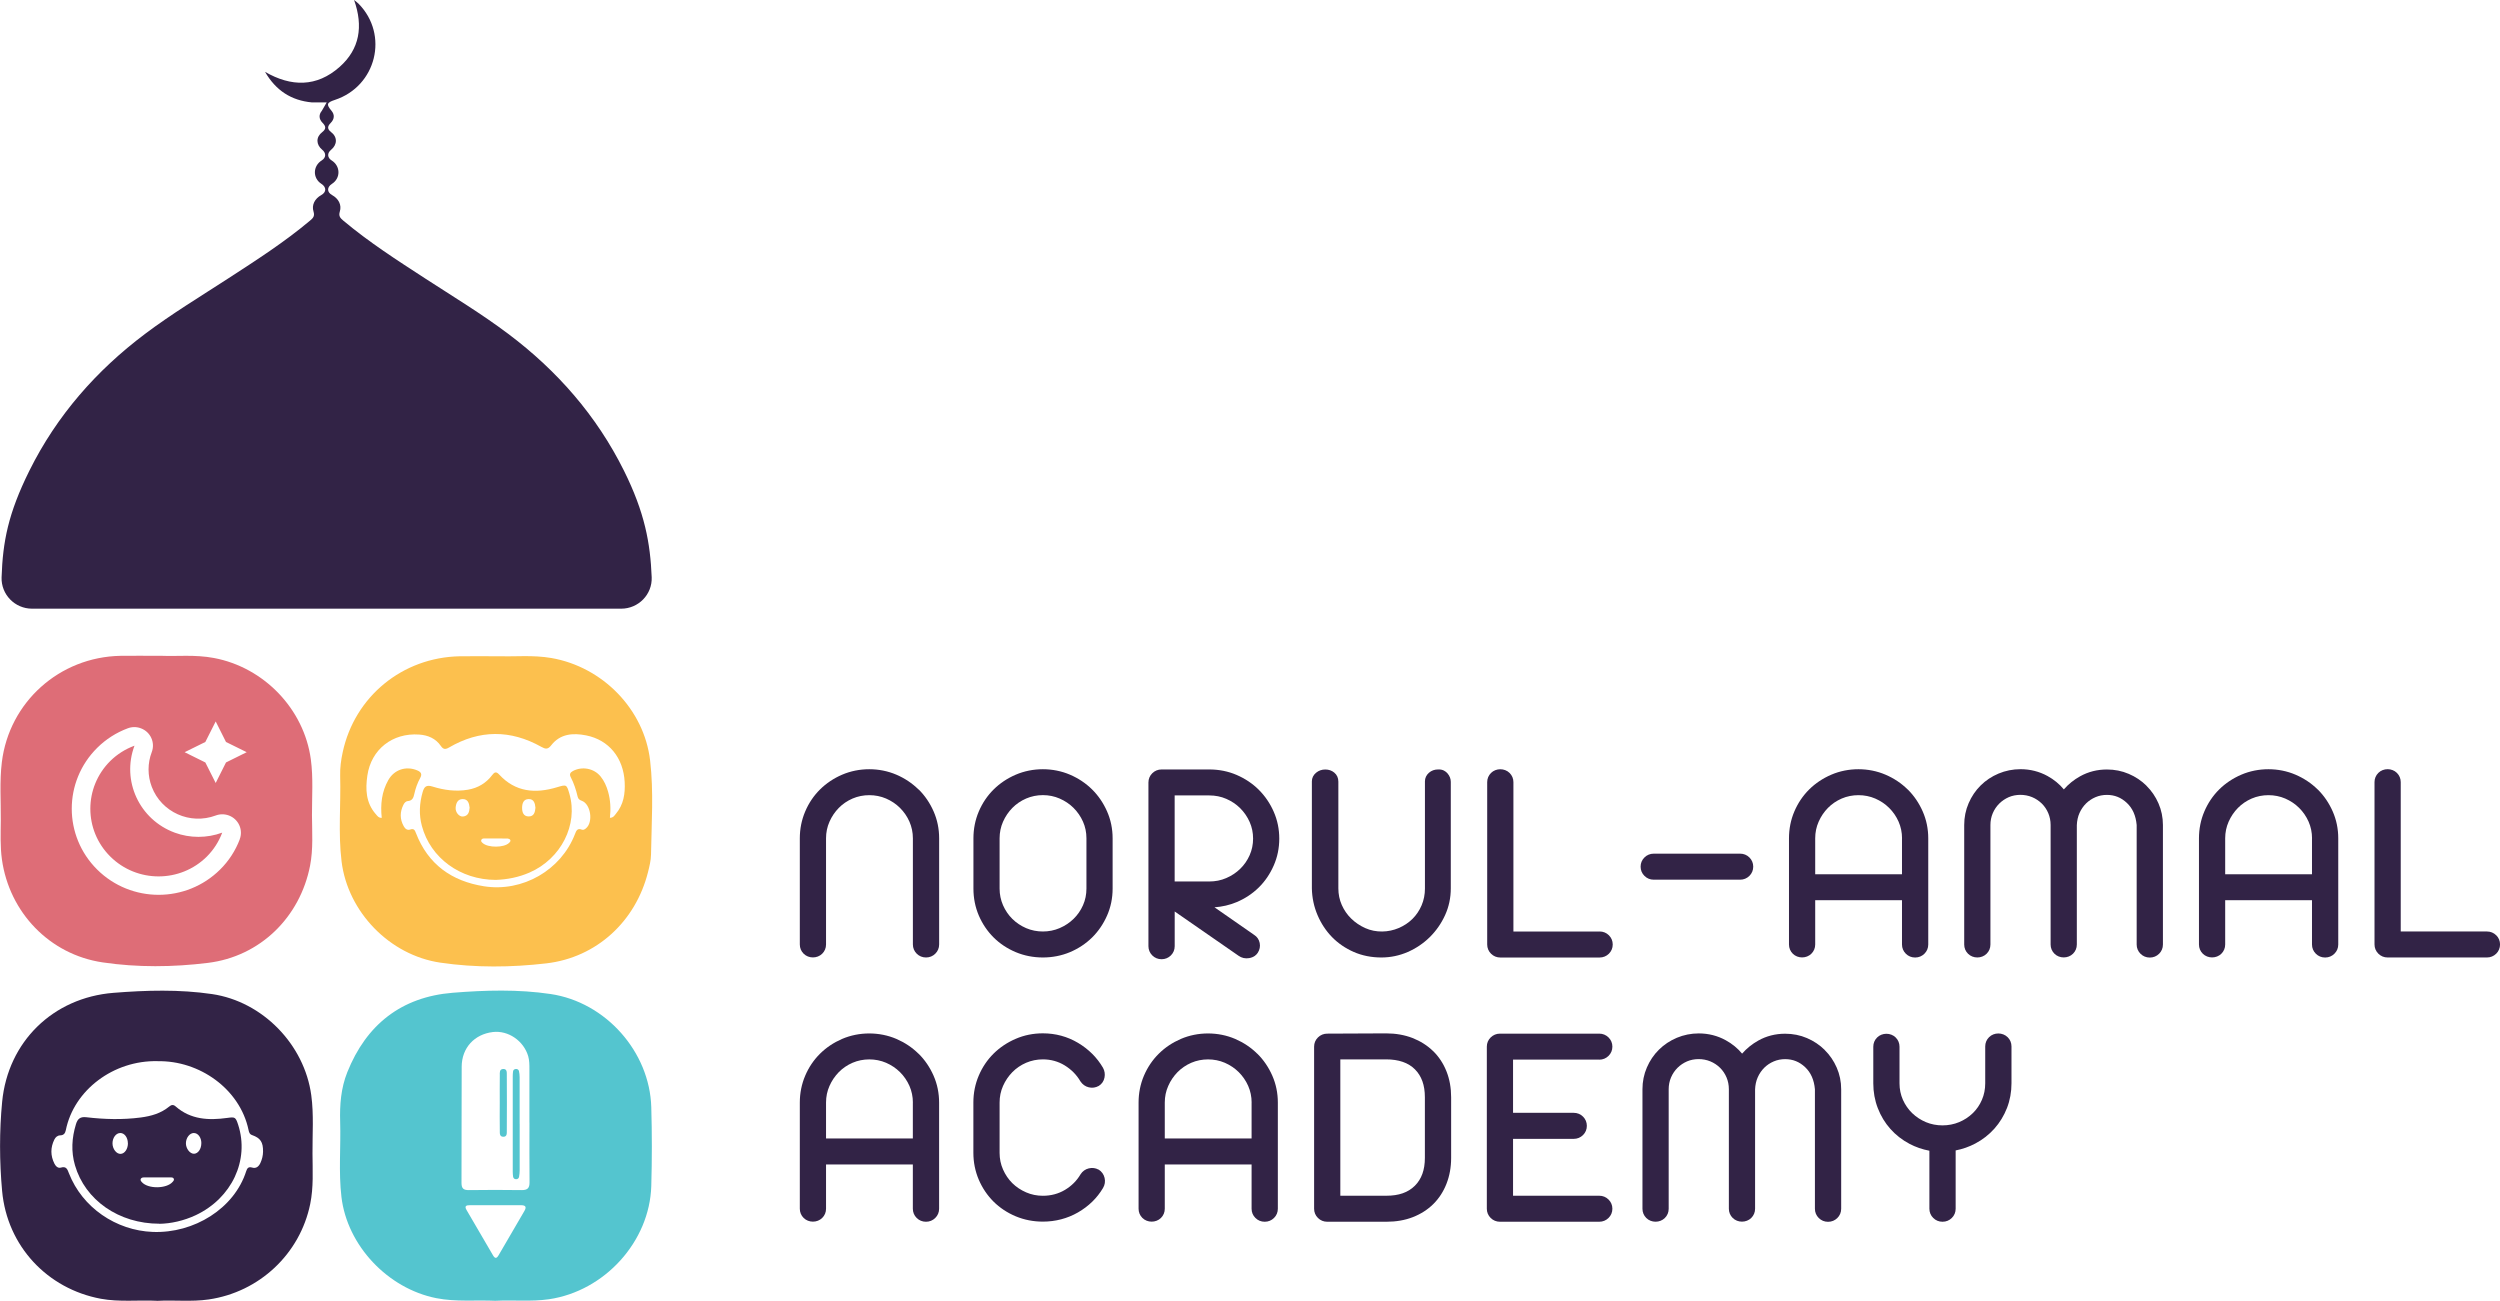 <svg width="123" height="64" viewBox="0 0 123 64" fill="none" xmlns="http://www.w3.org/2000/svg">
<g clip-path="url(#clip0_1086_200)">
<path d="M15.293 37.358C14.959 34.887 12.99 32.835 10.525 32.373C9.595 32.197 8.657 32.298 8.004 32.267C7.124 32.267 6.523 32.257 5.923 32.267C2.927 32.325 0.453 34.541 0.091 37.498C-0.026 38.454 0.048 39.415 0.039 40.375C0.033 41.011 0.007 41.647 0.094 42.281C0.456 44.883 2.431 46.962 5.052 47.35C6.766 47.604 8.514 47.585 10.228 47.374C12.806 47.058 14.764 45.122 15.256 42.589C15.416 41.766 15.353 40.936 15.349 40.111C15.347 39.193 15.416 38.274 15.293 37.358ZM11.796 41.295C11.585 41.854 11.254 42.363 10.827 42.784C9.157 44.439 6.452 44.439 4.783 42.784C3.113 41.129 3.113 38.448 4.783 36.793C5.21 36.37 5.721 36.043 6.285 35.833C6.495 35.753 6.725 35.753 6.933 35.833C7.406 36.009 7.644 36.533 7.467 37.001C7.256 37.552 7.256 38.16 7.467 38.712C7.943 39.963 9.353 40.594 10.614 40.122C10.822 40.044 11.054 40.044 11.262 40.122C11.735 40.3 11.973 40.824 11.794 41.293L11.796 41.295ZM11.119 37.513L10.612 38.523L10.103 37.513L9.084 37.008L10.103 36.505L10.612 35.495L11.119 36.505L12.138 37.008L11.119 37.513ZM8.596 40.966C6.857 40.326 5.971 38.411 6.617 36.688C6.172 36.851 5.767 37.105 5.429 37.438C4.117 38.738 4.117 40.844 5.429 42.144C6.74 43.444 8.865 43.444 10.176 42.144C10.51 41.809 10.768 41.409 10.933 40.966C10.178 41.243 9.348 41.243 8.594 40.966H8.596Z" fill="#DE6D77"/>
<path d="M24.395 64C23.413 63.953 22.435 64.062 21.464 63.869C19.079 63.394 17.081 61.284 16.799 58.888C16.654 57.661 16.773 56.425 16.736 55.194C16.71 54.358 16.775 53.535 17.087 52.753C18.022 50.415 19.745 49.048 22.275 48.844C23.875 48.715 25.494 48.668 27.09 48.906C29.804 49.308 31.965 51.749 32.043 54.474C32.08 55.766 32.08 57.061 32.043 58.353C31.961 61.093 29.741 63.523 27.009 63.923C26.136 64.049 25.26 63.953 24.395 63.998V64ZM26.047 55.233C26.047 54.354 26.047 53.475 26.047 52.598C26.047 52.388 26.047 52.175 25.988 51.966C25.765 51.208 25.006 50.686 24.25 50.776C23.339 50.885 22.719 51.556 22.715 52.48C22.704 54.388 22.715 56.296 22.706 58.205C22.706 58.473 22.806 58.555 23.066 58.553C23.931 58.542 24.796 58.54 25.661 58.553C25.954 58.557 26.056 58.456 26.053 58.166C26.043 57.186 26.049 56.206 26.049 55.228L26.047 55.233ZM24.399 59.296C23.972 59.296 23.545 59.296 23.12 59.296C22.94 59.296 22.836 59.331 22.958 59.539C23.393 60.278 23.825 61.022 24.256 61.763C24.356 61.935 24.436 61.922 24.532 61.757C24.95 61.03 25.373 60.306 25.798 59.584C25.928 59.365 25.843 59.294 25.62 59.296C25.215 59.296 24.807 59.296 24.402 59.296H24.399Z" fill="#54C5CF"/>
<path d="M25.568 55.297C25.568 56.053 25.568 56.812 25.568 57.568C25.568 57.678 25.557 57.79 25.538 57.899C25.524 57.974 25.468 58.022 25.384 58.017C25.299 58.013 25.254 57.962 25.243 57.884C25.232 57.805 25.227 57.723 25.227 57.644C25.227 56.079 25.227 54.515 25.227 52.95C25.227 52.871 25.232 52.789 25.243 52.71C25.251 52.643 25.301 52.604 25.368 52.596C25.449 52.585 25.516 52.622 25.533 52.697C25.555 52.794 25.566 52.897 25.566 52.995C25.568 53.763 25.566 54.53 25.566 55.297H25.568Z" fill="#54C5CF"/>
<path d="M24.588 54.263C24.588 53.81 24.584 53.354 24.59 52.901C24.59 52.779 24.566 52.605 24.753 52.594C24.948 52.583 24.935 52.759 24.935 52.882C24.941 53.799 24.941 54.719 24.935 55.636C24.935 55.757 24.952 55.935 24.757 55.929C24.568 55.922 24.592 55.746 24.59 55.624C24.581 55.17 24.588 54.715 24.588 54.261V54.263Z" fill="#54C5CF"/>
<path d="M7.735 64C6.812 63.953 5.882 64.069 4.962 63.899C2.324 63.407 0.351 61.305 0.104 58.596C-0.028 57.139 -0.034 55.66 0.106 54.203C0.393 51.255 2.602 49.087 5.58 48.848C7.191 48.719 8.821 48.672 10.43 48.908C12.931 49.276 14.978 51.399 15.314 53.883C15.444 54.839 15.368 55.8 15.375 56.76C15.379 57.588 15.431 58.415 15.262 59.238C14.761 61.688 12.765 63.57 10.267 63.933C9.424 64.056 8.578 63.955 7.735 64.002V64ZM7.755 52.209C5.585 52.157 3.634 53.636 3.239 55.602C3.206 55.759 3.137 55.856 2.959 55.86C2.827 55.864 2.732 55.95 2.675 56.064C2.478 56.462 2.48 56.861 2.68 57.257C2.743 57.379 2.853 57.489 2.996 57.446C3.272 57.364 3.319 57.542 3.393 57.73C4.05 59.408 5.704 60.542 7.518 60.611C9.55 60.688 11.529 59.459 12.114 57.62C12.158 57.482 12.223 57.388 12.402 57.444C12.606 57.506 12.732 57.388 12.812 57.218C12.893 57.042 12.94 56.853 12.942 56.661C12.949 56.191 12.812 55.991 12.405 55.847C12.273 55.802 12.251 55.697 12.227 55.589C11.802 53.576 9.81 52.172 7.759 52.211L7.755 52.209Z" fill="#322346"/>
<path d="M7.848 60.207C5.838 60.209 4.184 59.036 3.69 57.336C3.491 56.655 3.532 55.982 3.738 55.308C3.818 55.045 3.95 54.934 4.245 54.968C5.136 55.073 6.031 55.097 6.922 54.981C7.434 54.914 7.92 54.777 8.325 54.442C8.438 54.347 8.533 54.339 8.646 54.44C9.385 55.086 10.265 55.129 11.178 55.002C11.564 54.949 11.592 54.955 11.718 55.34C12.281 57.083 11.405 58.948 9.632 59.786C9.034 60.067 8.401 60.201 7.848 60.211V60.207ZM7.75 57.929C7.527 57.929 7.304 57.929 7.081 57.929C7.02 57.929 6.953 57.942 6.924 58.005C6.896 58.069 6.94 58.116 6.981 58.163C7.282 58.503 8.199 58.494 8.494 58.148C8.535 58.101 8.581 58.054 8.548 57.989C8.518 57.927 8.446 57.929 8.388 57.929C8.175 57.929 7.963 57.929 7.748 57.929H7.75ZM6.291 56.245C6.289 55.961 6.122 55.74 5.914 55.744C5.706 55.748 5.535 55.978 5.535 56.251C5.535 56.53 5.73 56.782 5.938 56.771C6.138 56.76 6.296 56.524 6.294 56.245H6.291ZM9.907 56.247C9.907 55.965 9.743 55.744 9.535 55.744C9.333 55.744 9.151 55.978 9.147 56.242C9.142 56.507 9.344 56.771 9.548 56.765C9.747 56.758 9.907 56.526 9.905 56.245L9.907 56.247Z" fill="#322346"/>
<path d="M24.675 32.287C25.301 32.313 26.22 32.218 27.131 32.375C29.648 32.813 31.69 34.894 31.985 37.414C32.165 38.95 32.056 40.502 32.03 42.047C32.026 42.335 31.952 42.627 31.881 42.911C31.274 45.326 29.36 47.11 26.877 47.398C25.152 47.598 23.396 47.617 21.67 47.363C19.171 46.998 17.111 44.868 16.805 42.382C16.634 40.986 16.775 39.576 16.736 38.175C16.725 37.777 16.779 37.388 16.862 37.004C17.451 34.27 19.799 32.345 22.615 32.289C23.205 32.278 23.797 32.289 24.675 32.289V32.287ZM30.01 40.238C30.175 40.231 30.231 40.126 30.298 40.044C30.682 39.589 30.764 39.049 30.734 38.478C30.673 37.287 29.96 36.404 28.837 36.181C28.191 36.052 27.56 36.099 27.118 36.671C26.955 36.879 26.836 36.858 26.639 36.748C25.119 35.895 23.597 35.897 22.091 36.778C21.913 36.881 21.809 36.875 21.69 36.701C21.436 36.331 21.057 36.17 20.621 36.14C19.314 36.047 18.262 36.868 18.074 38.156C17.976 38.828 17.998 39.492 18.483 40.049C18.557 40.132 18.622 40.246 18.782 40.238C18.711 39.578 18.78 38.953 19.105 38.379C19.398 37.861 19.981 37.674 20.526 37.902C20.714 37.981 20.779 38.082 20.675 38.274C20.538 38.523 20.443 38.791 20.382 39.069C20.343 39.247 20.289 39.393 20.068 39.413C19.96 39.421 19.89 39.507 19.845 39.602C19.671 39.952 19.671 40.304 19.862 40.648C19.929 40.771 20.033 40.865 20.185 40.812C20.369 40.747 20.413 40.85 20.465 40.988C21.057 42.52 22.212 43.351 23.814 43.605C25.713 43.904 27.606 42.81 28.289 41.035C28.354 40.867 28.408 40.73 28.631 40.82C28.701 40.848 28.77 40.803 28.826 40.758C29.199 40.455 29.067 39.556 28.622 39.398C28.514 39.359 28.445 39.307 28.421 39.198C28.343 38.862 28.236 38.536 28.076 38.228C28.007 38.093 28.055 38.005 28.187 37.934C28.64 37.693 29.219 37.799 29.546 38.198C29.728 38.42 29.841 38.68 29.919 38.955C30.038 39.374 30.055 39.801 30.008 40.24L30.01 40.238Z" fill="#FCC04E"/>
<path d="M24.39 43.291C22.65 43.287 21.18 42.215 20.757 40.638C20.605 40.077 20.636 39.52 20.796 38.964C20.872 38.703 20.98 38.605 21.275 38.697C21.841 38.875 22.424 38.955 23.023 38.854C23.519 38.768 23.916 38.529 24.217 38.132C24.321 37.992 24.41 37.945 24.553 38.1C25.355 38.974 26.337 39.056 27.41 38.731C27.874 38.592 27.881 38.592 28.015 39.056C28.455 40.575 27.603 42.254 26.051 42.93C25.522 43.16 24.967 43.272 24.39 43.291ZM24.404 41.252C24.211 41.252 24.02 41.252 23.827 41.252C23.766 41.252 23.701 41.263 23.677 41.332C23.656 41.4 23.708 41.443 23.753 41.482C24.018 41.716 24.796 41.712 25.043 41.473C25.089 41.43 25.138 41.381 25.104 41.321C25.084 41.286 25.021 41.258 24.978 41.256C24.787 41.25 24.594 41.254 24.401 41.252H24.404ZM23.105 39.737C23.083 39.52 23.023 39.314 22.765 39.314C22.511 39.314 22.435 39.526 22.418 39.735C22.398 39.965 22.593 40.195 22.782 40.173C23.04 40.145 23.09 39.95 23.105 39.737ZM26.344 39.741C26.324 39.524 26.27 39.309 26.01 39.314C25.752 39.318 25.689 39.531 25.687 39.746C25.687 39.963 25.754 40.171 26.016 40.169C26.277 40.167 26.326 39.952 26.344 39.741Z" fill="#FCC04E"/>
<path d="M30.565 29.947H1.578C0.728 29.947 0.05 29.246 0.078 28.404C0.137 26.659 0.397 25.269 1.448 23.154C2.792 20.451 4.735 18.233 7.139 16.426C8.444 15.444 9.851 14.593 11.225 13.701C12.608 12.803 13.996 11.913 15.259 10.85C15.403 10.729 15.494 10.633 15.426 10.411C15.322 10.082 15.492 9.771 15.804 9.599C16.066 9.455 16.068 9.21 15.812 9.045C15.379 8.767 15.387 8.168 15.832 7.891C16.044 7.757 16.055 7.534 15.856 7.371C15.543 7.113 15.537 6.741 15.856 6.498C16.055 6.343 16.036 6.212 15.875 6.049C15.684 5.858 15.676 5.641 15.834 5.452L16.073 5.039H15.348C14.334 4.945 13.571 4.455 13.04 3.535C14.325 4.278 15.582 4.293 16.71 3.292C17.696 2.417 17.881 1.298 17.421 0C17.527 0.088 17.59 0.129 17.64 0.181C19.144 1.708 18.518 4.246 16.471 4.917C16.073 5.048 16.046 5.138 16.311 5.452C16.469 5.641 16.46 5.858 16.27 6.049C16.109 6.212 16.09 6.343 16.289 6.498C16.608 6.741 16.601 7.113 16.289 7.371C16.09 7.534 16.101 7.757 16.313 7.891C16.758 8.168 16.766 8.767 16.333 9.045C16.077 9.21 16.079 9.455 16.341 9.599C16.653 9.771 16.823 10.082 16.718 10.411C16.651 10.633 16.742 10.729 16.885 10.85C18.149 11.913 19.537 12.803 20.92 13.701C22.294 14.593 23.701 15.444 25.006 16.426C27.41 18.233 29.353 20.451 30.697 23.154C31.724 25.219 31.995 26.719 32.063 28.4C32.097 29.244 31.414 29.947 30.562 29.947H30.565Z" fill="#322346"/>
<path d="M86.071 42.187C85.947 42.064 85.791 42 85.613 42H81.364C81.189 42 81.03 42.064 80.907 42.187C80.783 42.309 80.718 42.464 80.718 42.64C80.718 42.816 80.783 42.971 80.907 43.093C81.03 43.216 81.186 43.281 81.364 43.281H85.613C85.789 43.281 85.947 43.216 86.071 43.093C86.194 42.971 86.259 42.814 86.259 42.64C86.259 42.466 86.194 42.309 86.071 42.187Z" fill="#322346"/>
<path d="M45.191 38.843C44.883 38.538 44.517 38.293 44.103 38.115C43.268 37.756 42.267 37.756 41.432 38.115C41.018 38.293 40.652 38.538 40.344 38.843C40.036 39.148 39.791 39.511 39.616 39.924C39.44 40.337 39.351 40.781 39.351 41.245V46.469C39.351 46.644 39.416 46.8 39.54 46.923C39.785 47.166 40.207 47.166 40.452 46.923C40.576 46.8 40.641 46.646 40.641 46.469V41.245C40.641 40.958 40.697 40.682 40.81 40.429C40.923 40.171 41.079 39.943 41.27 39.748C41.46 39.554 41.688 39.4 41.946 39.288C42.458 39.067 43.082 39.067 43.594 39.288C43.852 39.4 44.084 39.554 44.279 39.748C44.474 39.941 44.632 40.171 44.745 40.427C44.855 40.68 44.914 40.955 44.914 41.243V46.467C44.914 46.641 44.979 46.798 45.102 46.921C45.226 47.043 45.382 47.108 45.56 47.108C45.738 47.108 45.894 47.043 46.017 46.921C46.141 46.798 46.206 46.644 46.206 46.467V41.243C46.206 40.779 46.115 40.332 45.933 39.92C45.753 39.509 45.506 39.146 45.198 38.841L45.191 38.843Z" fill="#322346"/>
<path d="M53.733 38.843C53.425 38.538 53.059 38.293 52.645 38.115C51.81 37.756 50.808 37.756 49.974 38.115C49.56 38.293 49.193 38.538 48.886 38.843C48.578 39.148 48.333 39.511 48.157 39.924C47.981 40.337 47.893 40.781 47.893 41.245V43.721C47.893 44.185 47.981 44.63 48.157 45.043C48.333 45.453 48.578 45.816 48.886 46.123C49.193 46.429 49.56 46.671 49.976 46.846C50.392 47.02 50.841 47.108 51.309 47.108C51.777 47.108 52.226 47.02 52.642 46.846C53.056 46.671 53.423 46.429 53.733 46.123C54.041 45.818 54.288 45.455 54.468 45.045C54.65 44.632 54.741 44.187 54.741 43.721V41.245C54.741 40.781 54.65 40.334 54.468 39.922C54.288 39.511 54.041 39.148 53.733 38.843ZM53.453 41.245V43.721C53.453 44.009 53.397 44.284 53.284 44.538C53.171 44.793 53.015 45.019 52.82 45.208C52.625 45.399 52.393 45.552 52.133 45.664C51.621 45.885 50.997 45.885 50.485 45.664C50.227 45.552 49.998 45.399 49.807 45.21C49.616 45.021 49.462 44.795 49.349 44.538C49.239 44.284 49.18 44.009 49.18 43.721V41.245C49.18 40.958 49.237 40.682 49.349 40.429C49.462 40.171 49.618 39.943 49.809 39.748C50 39.554 50.227 39.4 50.485 39.288C50.741 39.178 51.019 39.12 51.309 39.12C51.6 39.12 51.877 39.176 52.133 39.288C52.391 39.4 52.623 39.554 52.818 39.748C53.013 39.943 53.171 40.171 53.284 40.427C53.397 40.68 53.453 40.955 53.453 41.243V41.245Z" fill="#322346"/>
<path d="M61.932 38.856C61.624 38.551 61.258 38.306 60.843 38.127C60.427 37.947 59.972 37.857 59.495 37.857H57.149C56.974 37.857 56.816 37.921 56.692 38.044C56.569 38.166 56.503 38.321 56.503 38.497V46.553C56.503 46.727 56.569 46.884 56.692 47.007C56.816 47.129 56.972 47.194 57.149 47.194C57.327 47.194 57.483 47.129 57.607 47.007C57.73 46.884 57.795 46.729 57.795 46.553V44.845L60.941 47.026C61.088 47.131 61.266 47.172 61.457 47.14C61.702 47.097 61.825 46.97 61.886 46.871C61.979 46.725 62.01 46.562 61.977 46.394C61.943 46.224 61.845 46.083 61.702 45.995L59.753 44.639C60.135 44.613 60.501 44.527 60.841 44.385C61.255 44.211 61.622 43.968 61.932 43.663C62.242 43.358 62.487 42.995 62.667 42.584C62.849 42.172 62.94 41.727 62.94 41.261C62.94 40.794 62.849 40.349 62.667 39.937C62.487 39.526 62.24 39.163 61.932 38.858V38.856ZM59.495 43.369H57.793V39.135H59.495C59.794 39.135 60.076 39.191 60.332 39.303C60.59 39.415 60.822 39.569 61.017 39.763C61.212 39.958 61.37 40.186 61.483 40.442C61.596 40.695 61.652 40.97 61.652 41.258C61.652 41.546 61.596 41.821 61.483 42.075C61.37 42.331 61.214 42.556 61.019 42.745C60.824 42.937 60.592 43.089 60.332 43.201C60.076 43.313 59.794 43.369 59.495 43.369Z" fill="#322346"/>
<path d="M70.753 37.857C70.579 37.857 70.427 37.913 70.304 38.02C70.176 38.134 70.107 38.28 70.107 38.441V43.721C70.107 44.009 70.052 44.286 69.944 44.54C69.836 44.795 69.684 45.021 69.493 45.21C69.302 45.399 69.073 45.552 68.808 45.663C68.318 45.872 67.698 45.902 67.163 45.659C66.907 45.543 66.675 45.386 66.48 45.195C66.285 45.006 66.129 44.78 66.016 44.525C65.903 44.271 65.847 43.996 65.847 43.708V38.456C65.847 38.273 65.778 38.121 65.645 38.011C65.524 37.91 65.374 37.859 65.203 37.859C65.032 37.859 64.88 37.913 64.752 38.018C64.615 38.132 64.544 38.278 64.544 38.441V43.71C64.553 44.172 64.648 44.617 64.824 45.027C64.999 45.438 65.24 45.801 65.537 46.106C65.836 46.411 66.196 46.658 66.606 46.837C67.017 47.017 67.475 47.108 67.963 47.108C68.414 47.108 68.852 47.017 69.263 46.837C69.673 46.658 70.037 46.411 70.35 46.102C70.662 45.792 70.913 45.431 71.097 45.027C71.284 44.619 71.379 44.174 71.379 43.708V38.469C71.379 38.316 71.325 38.177 71.217 38.05C71.134 37.953 70.983 37.842 70.748 37.857H70.753Z" fill="#322346"/>
<path d="M78.7 45.831H74.46V38.482C74.46 38.308 74.395 38.151 74.271 38.029C74.026 37.786 73.603 37.786 73.359 38.029C73.235 38.151 73.17 38.308 73.17 38.482V46.469C73.17 46.643 73.235 46.8 73.359 46.923C73.482 47.045 73.638 47.11 73.816 47.11H78.7C78.876 47.11 79.034 47.045 79.158 46.923C79.281 46.8 79.346 46.645 79.346 46.469C79.346 46.293 79.281 46.138 79.158 46.016C79.034 45.893 78.878 45.829 78.7 45.829V45.831Z" fill="#322346"/>
<path d="M93.858 38.843C93.55 38.538 93.184 38.293 92.769 38.115C91.935 37.756 90.933 37.756 90.099 38.115C89.685 38.293 89.318 38.538 89.01 38.843C88.703 39.148 88.458 39.511 88.282 39.924C88.106 40.337 88.018 40.781 88.018 41.245V46.469C88.018 46.644 88.083 46.8 88.206 46.923C88.451 47.166 88.874 47.166 89.119 46.923C89.242 46.8 89.308 46.646 89.308 46.469V44.291H93.578V46.469C93.578 46.644 93.643 46.8 93.767 46.923C93.89 47.045 94.046 47.11 94.224 47.11C94.402 47.11 94.558 47.045 94.682 46.923C94.805 46.8 94.87 46.646 94.87 46.469V41.245C94.87 40.781 94.779 40.334 94.597 39.922C94.417 39.511 94.17 39.148 93.862 38.843H93.858ZM93.578 41.245V43.014H89.308V41.245C89.308 40.958 89.364 40.682 89.477 40.429C89.589 40.171 89.745 39.943 89.936 39.748C90.127 39.554 90.355 39.4 90.612 39.288C91.124 39.067 91.749 39.067 92.26 39.288C92.518 39.4 92.75 39.554 92.945 39.748C93.14 39.941 93.299 40.171 93.411 40.427C93.522 40.68 93.58 40.955 93.58 41.243L93.578 41.245Z" fill="#322346"/>
<path d="M105.608 38.658C105.358 38.411 105.066 38.215 104.734 38.074C104.4 37.93 104.038 37.859 103.661 37.859C103.184 37.859 102.74 37.971 102.341 38.194C102.033 38.366 101.766 38.581 101.541 38.839C101.32 38.572 101.051 38.351 100.736 38.179C100.333 37.958 99.887 37.844 99.41 37.844C99.032 37.844 98.67 37.917 98.33 38.059C97.994 38.2 97.697 38.398 97.448 38.645C97.198 38.892 96.999 39.187 96.856 39.52C96.711 39.855 96.639 40.214 96.639 40.59V46.471C96.639 46.645 96.704 46.802 96.828 46.925C97.073 47.168 97.496 47.168 97.74 46.925C97.864 46.802 97.929 46.648 97.929 46.471V40.59C97.929 40.384 97.968 40.188 98.044 40.01C98.12 39.831 98.228 39.672 98.363 39.537C98.499 39.402 98.657 39.296 98.833 39.219C99.173 39.073 99.614 39.066 99.98 39.219C100.16 39.294 100.32 39.402 100.457 39.535C100.593 39.67 100.7 39.829 100.775 40.008C100.851 40.186 100.89 40.382 100.89 40.588V46.469C100.89 46.643 100.955 46.8 101.079 46.923C101.324 47.166 101.747 47.166 101.992 46.923C102.115 46.8 102.18 46.645 102.18 46.469V40.596C102.189 40.379 102.232 40.177 102.312 39.999C102.393 39.819 102.501 39.662 102.633 39.531C102.766 39.4 102.922 39.296 103.097 39.221C103.271 39.146 103.461 39.109 103.659 39.109C104.038 39.109 104.359 39.238 104.641 39.503C104.925 39.769 105.083 40.13 105.124 40.59V46.471C105.124 46.645 105.189 46.802 105.313 46.925C105.436 47.047 105.592 47.112 105.77 47.112C105.948 47.112 106.104 47.047 106.228 46.925C106.351 46.802 106.416 46.648 106.416 46.471V40.59C106.416 40.216 106.342 39.857 106.197 39.526C106.054 39.197 105.855 38.905 105.605 38.66L105.608 38.658Z" fill="#322346"/>
<path d="M114.03 38.843C113.722 38.538 113.355 38.293 112.941 38.115C112.107 37.756 111.105 37.756 110.271 38.115C109.857 38.293 109.49 38.538 109.182 38.843C108.875 39.148 108.63 39.511 108.454 39.924C108.278 40.337 108.189 40.781 108.189 41.245V46.469C108.189 46.644 108.254 46.8 108.378 46.923C108.623 47.166 109.046 47.166 109.291 46.923C109.414 46.8 109.479 46.646 109.479 46.469V44.291H113.75V46.469C113.75 46.644 113.815 46.8 113.939 46.923C114.062 47.045 114.218 47.11 114.396 47.11C114.574 47.11 114.73 47.045 114.853 46.923C114.977 46.8 115.042 46.646 115.042 46.469V41.245C115.042 40.781 114.951 40.334 114.769 39.922C114.589 39.511 114.342 39.148 114.034 38.843H114.03ZM113.75 41.245V43.014H109.479V41.245C109.479 40.958 109.536 40.682 109.648 40.429C109.761 40.171 109.917 39.943 110.108 39.748C110.299 39.554 110.526 39.4 110.784 39.288C111.296 39.067 111.92 39.067 112.432 39.288C112.69 39.4 112.922 39.554 113.117 39.748C113.312 39.941 113.47 40.171 113.583 40.427C113.694 40.68 113.752 40.955 113.752 41.243L113.75 41.245Z" fill="#322346"/>
<path d="M122.814 46.016C122.69 45.893 122.534 45.829 122.356 45.829H118.116V38.48C118.116 38.306 118.051 38.149 117.927 38.026C117.682 37.783 117.26 37.783 117.015 38.026C116.891 38.149 116.826 38.306 116.826 38.48V46.467C116.826 46.641 116.891 46.798 117.015 46.921C117.138 47.043 117.294 47.108 117.472 47.108H122.356C122.532 47.108 122.69 47.043 122.814 46.921C122.937 46.798 123.002 46.643 123.002 46.467C123.002 46.291 122.937 46.136 122.814 46.014V46.016Z" fill="#322346"/>
<path d="M45.191 51.844C44.883 51.538 44.517 51.294 44.103 51.115C43.268 50.756 42.267 50.756 41.432 51.115C41.018 51.294 40.652 51.538 40.344 51.844C40.036 52.149 39.791 52.512 39.616 52.924C39.44 53.337 39.351 53.782 39.351 54.246V59.47C39.351 59.644 39.416 59.801 39.54 59.923C39.785 60.166 40.207 60.166 40.452 59.923C40.576 59.801 40.641 59.646 40.641 59.47V57.291H44.912V59.47C44.912 59.644 44.977 59.801 45.1 59.923C45.224 60.046 45.38 60.11 45.558 60.11C45.735 60.11 45.892 60.046 46.015 59.923C46.139 59.801 46.204 59.646 46.204 59.47V54.246C46.204 53.782 46.113 53.335 45.931 52.922C45.751 52.512 45.504 52.149 45.196 51.844H45.191ZM44.912 54.246V56.014H40.641V54.246C40.641 53.958 40.697 53.683 40.81 53.429C40.923 53.172 41.079 52.944 41.27 52.748C41.46 52.555 41.688 52.4 41.946 52.288C42.458 52.067 43.082 52.067 43.594 52.288C43.852 52.4 44.084 52.555 44.279 52.748C44.474 52.942 44.632 53.172 44.745 53.427C44.855 53.681 44.914 53.956 44.914 54.244L44.912 54.246Z" fill="#322346"/>
<path d="M54.047 57.545C53.897 57.463 53.737 57.444 53.568 57.484C53.399 57.525 53.26 57.624 53.162 57.777C52.978 58.09 52.722 58.348 52.397 58.542C52.074 58.735 51.708 58.832 51.309 58.832C51.018 58.832 50.741 58.776 50.485 58.664C50.227 58.552 49.997 58.4 49.806 58.211C49.616 58.022 49.462 57.796 49.349 57.538C49.236 57.285 49.18 57.01 49.18 56.722V54.246C49.18 53.958 49.236 53.683 49.349 53.429C49.462 53.172 49.618 52.944 49.809 52.748C49.999 52.555 50.227 52.4 50.485 52.288C50.741 52.179 51.018 52.121 51.309 52.121C51.699 52.121 52.059 52.22 52.382 52.417C52.707 52.617 52.967 52.877 53.156 53.202C53.26 53.356 53.399 53.457 53.568 53.496C53.737 53.537 53.897 53.515 54.06 53.427C54.212 53.333 54.309 53.189 54.342 53.013C54.374 52.845 54.35 52.686 54.268 52.536C53.975 52.033 53.561 51.62 53.039 51.309C52.514 50.997 51.931 50.84 51.307 50.84C50.838 50.84 50.388 50.93 49.971 51.111C49.557 51.289 49.191 51.534 48.883 51.839C48.575 52.145 48.33 52.508 48.155 52.92C47.979 53.333 47.89 53.778 47.89 54.242V56.717C47.89 57.181 47.979 57.626 48.155 58.039C48.33 58.449 48.575 58.812 48.883 59.12C49.191 59.425 49.557 59.668 49.973 59.842C50.39 60.016 50.838 60.104 51.307 60.104C51.931 60.104 52.514 59.951 53.037 59.651C53.559 59.35 53.973 58.948 54.268 58.451C54.361 58.294 54.387 58.127 54.346 57.953C54.305 57.781 54.207 57.639 54.045 57.538L54.047 57.545Z" fill="#322346"/>
<path d="M61.858 51.844C61.55 51.538 61.184 51.294 60.77 51.115C59.935 50.756 58.933 50.756 58.099 51.115C57.685 51.294 57.318 51.538 57.011 51.844C56.703 52.149 56.458 52.512 56.282 52.924C56.106 53.337 56.018 53.782 56.018 54.246V59.47C56.018 59.644 56.083 59.801 56.206 59.923C56.451 60.166 56.874 60.166 57.119 59.923C57.242 59.801 57.307 59.646 57.307 59.47V57.291H61.578V59.47C61.578 59.644 61.643 59.801 61.767 59.923C61.89 60.046 62.046 60.11 62.224 60.11C62.402 60.11 62.558 60.046 62.682 59.923C62.805 59.801 62.87 59.646 62.87 59.47V54.246C62.87 53.782 62.779 53.335 62.597 52.922C62.417 52.512 62.17 52.149 61.862 51.844H61.858ZM61.578 54.246V56.014H57.307V54.246C57.307 53.958 57.364 53.683 57.477 53.429C57.589 53.172 57.745 52.944 57.936 52.748C58.127 52.555 58.355 52.4 58.612 52.288C59.124 52.067 59.748 52.067 60.26 52.288C60.518 52.4 60.75 52.555 60.945 52.748C61.14 52.942 61.298 53.172 61.411 53.427C61.522 53.681 61.58 53.956 61.58 54.244L61.578 54.246Z" fill="#322346"/>
<path d="M70.507 51.713C70.226 51.438 69.885 51.223 69.497 51.07C69.109 50.92 68.671 50.842 68.197 50.842L65.3 50.855C65.125 50.855 64.966 50.92 64.843 51.042C64.719 51.165 64.654 51.319 64.654 51.495V59.47C64.654 59.644 64.719 59.801 64.843 59.923C64.966 60.046 65.123 60.11 65.3 60.11H68.212C68.689 60.11 69.124 60.035 69.513 59.883C69.903 59.73 70.241 59.515 70.518 59.24C70.796 58.965 71.015 58.63 71.166 58.243C71.318 57.858 71.396 57.431 71.396 56.969V53.986C71.396 53.524 71.32 53.094 71.166 52.71C71.013 52.323 70.791 51.988 70.51 51.713H70.507ZM65.944 52.121H68.197C68.814 52.121 69.291 52.286 69.614 52.611C69.944 52.942 70.104 53.391 70.104 53.984V56.967C70.104 57.56 69.942 58.009 69.61 58.34C69.276 58.671 68.819 58.83 68.212 58.83H65.944V52.121Z" fill="#322346"/>
<path d="M78.683 52.136C78.858 52.136 79.016 52.072 79.14 51.949C79.263 51.827 79.329 51.672 79.329 51.496C79.329 51.319 79.263 51.165 79.14 51.042C79.016 50.92 78.86 50.855 78.683 50.855H73.798C73.623 50.855 73.465 50.92 73.341 51.042C73.217 51.165 73.152 51.319 73.152 51.496V59.47C73.152 59.644 73.217 59.801 73.341 59.923C73.465 60.046 73.621 60.11 73.798 60.11H78.683C78.858 60.11 79.016 60.046 79.14 59.923C79.263 59.801 79.329 59.646 79.329 59.47C79.329 59.294 79.263 59.139 79.14 59.017C79.016 58.894 78.86 58.83 78.683 58.83H74.442V56.032H77.427C77.603 56.032 77.761 55.967 77.885 55.845C78.008 55.722 78.073 55.568 78.073 55.392C78.073 55.215 78.008 55.061 77.885 54.938C77.761 54.816 77.605 54.751 77.427 54.751H74.442V52.132H78.683V52.136Z" fill="#322346"/>
<path d="M89.778 51.659C89.528 51.412 89.236 51.216 88.904 51.074C88.57 50.93 88.208 50.859 87.831 50.859C87.354 50.859 86.909 50.971 86.51 51.195C86.203 51.367 85.936 51.581 85.711 51.839C85.49 51.573 85.221 51.352 84.906 51.18C84.503 50.958 84.056 50.844 83.58 50.844C83.202 50.844 82.84 50.917 82.5 51.059C82.164 51.201 81.867 51.399 81.618 51.646C81.368 51.893 81.169 52.188 81.026 52.521C80.881 52.856 80.809 53.215 80.809 53.591V59.472C80.809 59.646 80.874 59.803 80.998 59.926C81.243 60.169 81.665 60.169 81.91 59.926C82.034 59.803 82.099 59.648 82.099 59.472V53.591C82.099 53.385 82.138 53.189 82.214 53.011C82.29 52.832 82.398 52.673 82.532 52.538C82.669 52.402 82.827 52.297 83.003 52.22C83.343 52.074 83.783 52.067 84.15 52.22C84.33 52.295 84.49 52.402 84.627 52.536C84.763 52.671 84.87 52.83 84.945 53.008C85.021 53.187 85.06 53.382 85.06 53.589V59.47C85.06 59.644 85.125 59.801 85.249 59.923C85.494 60.166 85.917 60.166 86.162 59.923C86.285 59.801 86.35 59.646 86.35 59.47V53.597C86.359 53.38 86.402 53.178 86.482 53C86.563 52.819 86.671 52.662 86.803 52.531C86.936 52.4 87.091 52.297 87.267 52.222C87.441 52.147 87.631 52.11 87.829 52.11C88.208 52.11 88.529 52.239 88.811 52.503C89.095 52.77 89.253 53.131 89.294 53.591V59.472C89.294 59.646 89.359 59.803 89.483 59.926C89.606 60.048 89.762 60.113 89.94 60.113C90.118 60.113 90.274 60.048 90.397 59.926C90.521 59.803 90.586 59.648 90.586 59.472V53.591C90.586 53.217 90.512 52.858 90.367 52.527C90.224 52.198 90.025 51.906 89.775 51.661L89.778 51.659Z" fill="#322346"/>
<path d="M98.774 51.029C98.529 50.786 98.106 50.786 97.862 51.029C97.738 51.152 97.673 51.309 97.673 51.483V53.301C97.673 53.589 97.619 53.861 97.51 54.113C97.402 54.364 97.252 54.584 97.061 54.768C96.871 54.953 96.643 55.104 96.389 55.209C95.884 55.422 95.256 55.422 94.753 55.209C94.499 55.101 94.274 54.953 94.081 54.768C93.89 54.584 93.736 54.362 93.623 54.111C93.513 53.861 93.456 53.589 93.456 53.303V51.498C93.456 51.324 93.391 51.167 93.268 51.044C93.023 50.801 92.6 50.801 92.355 51.044C92.231 51.167 92.166 51.322 92.166 51.498V53.303C92.166 53.728 92.24 54.139 92.388 54.521C92.535 54.904 92.743 55.248 93.008 55.544C93.272 55.841 93.587 56.086 93.944 56.275C94.248 56.436 94.577 56.55 94.926 56.616V59.47C94.926 59.644 94.991 59.801 95.115 59.923C95.238 60.046 95.394 60.11 95.572 60.11C95.75 60.11 95.906 60.046 96.03 59.923C96.153 59.801 96.218 59.646 96.218 59.47V56.601C96.559 56.535 96.884 56.421 97.187 56.26C97.545 56.071 97.859 55.826 98.124 55.529C98.388 55.233 98.596 54.891 98.744 54.513C98.891 54.134 98.965 53.726 98.965 53.301V51.483C98.965 51.309 98.9 51.152 98.776 51.029H98.774Z" fill="#322346"/>
</g>
<defs>
<clipPath id="clip0_1086_200">
<rect width="123" height="64" fill="white"/>
</clipPath>
</defs>
</svg>
